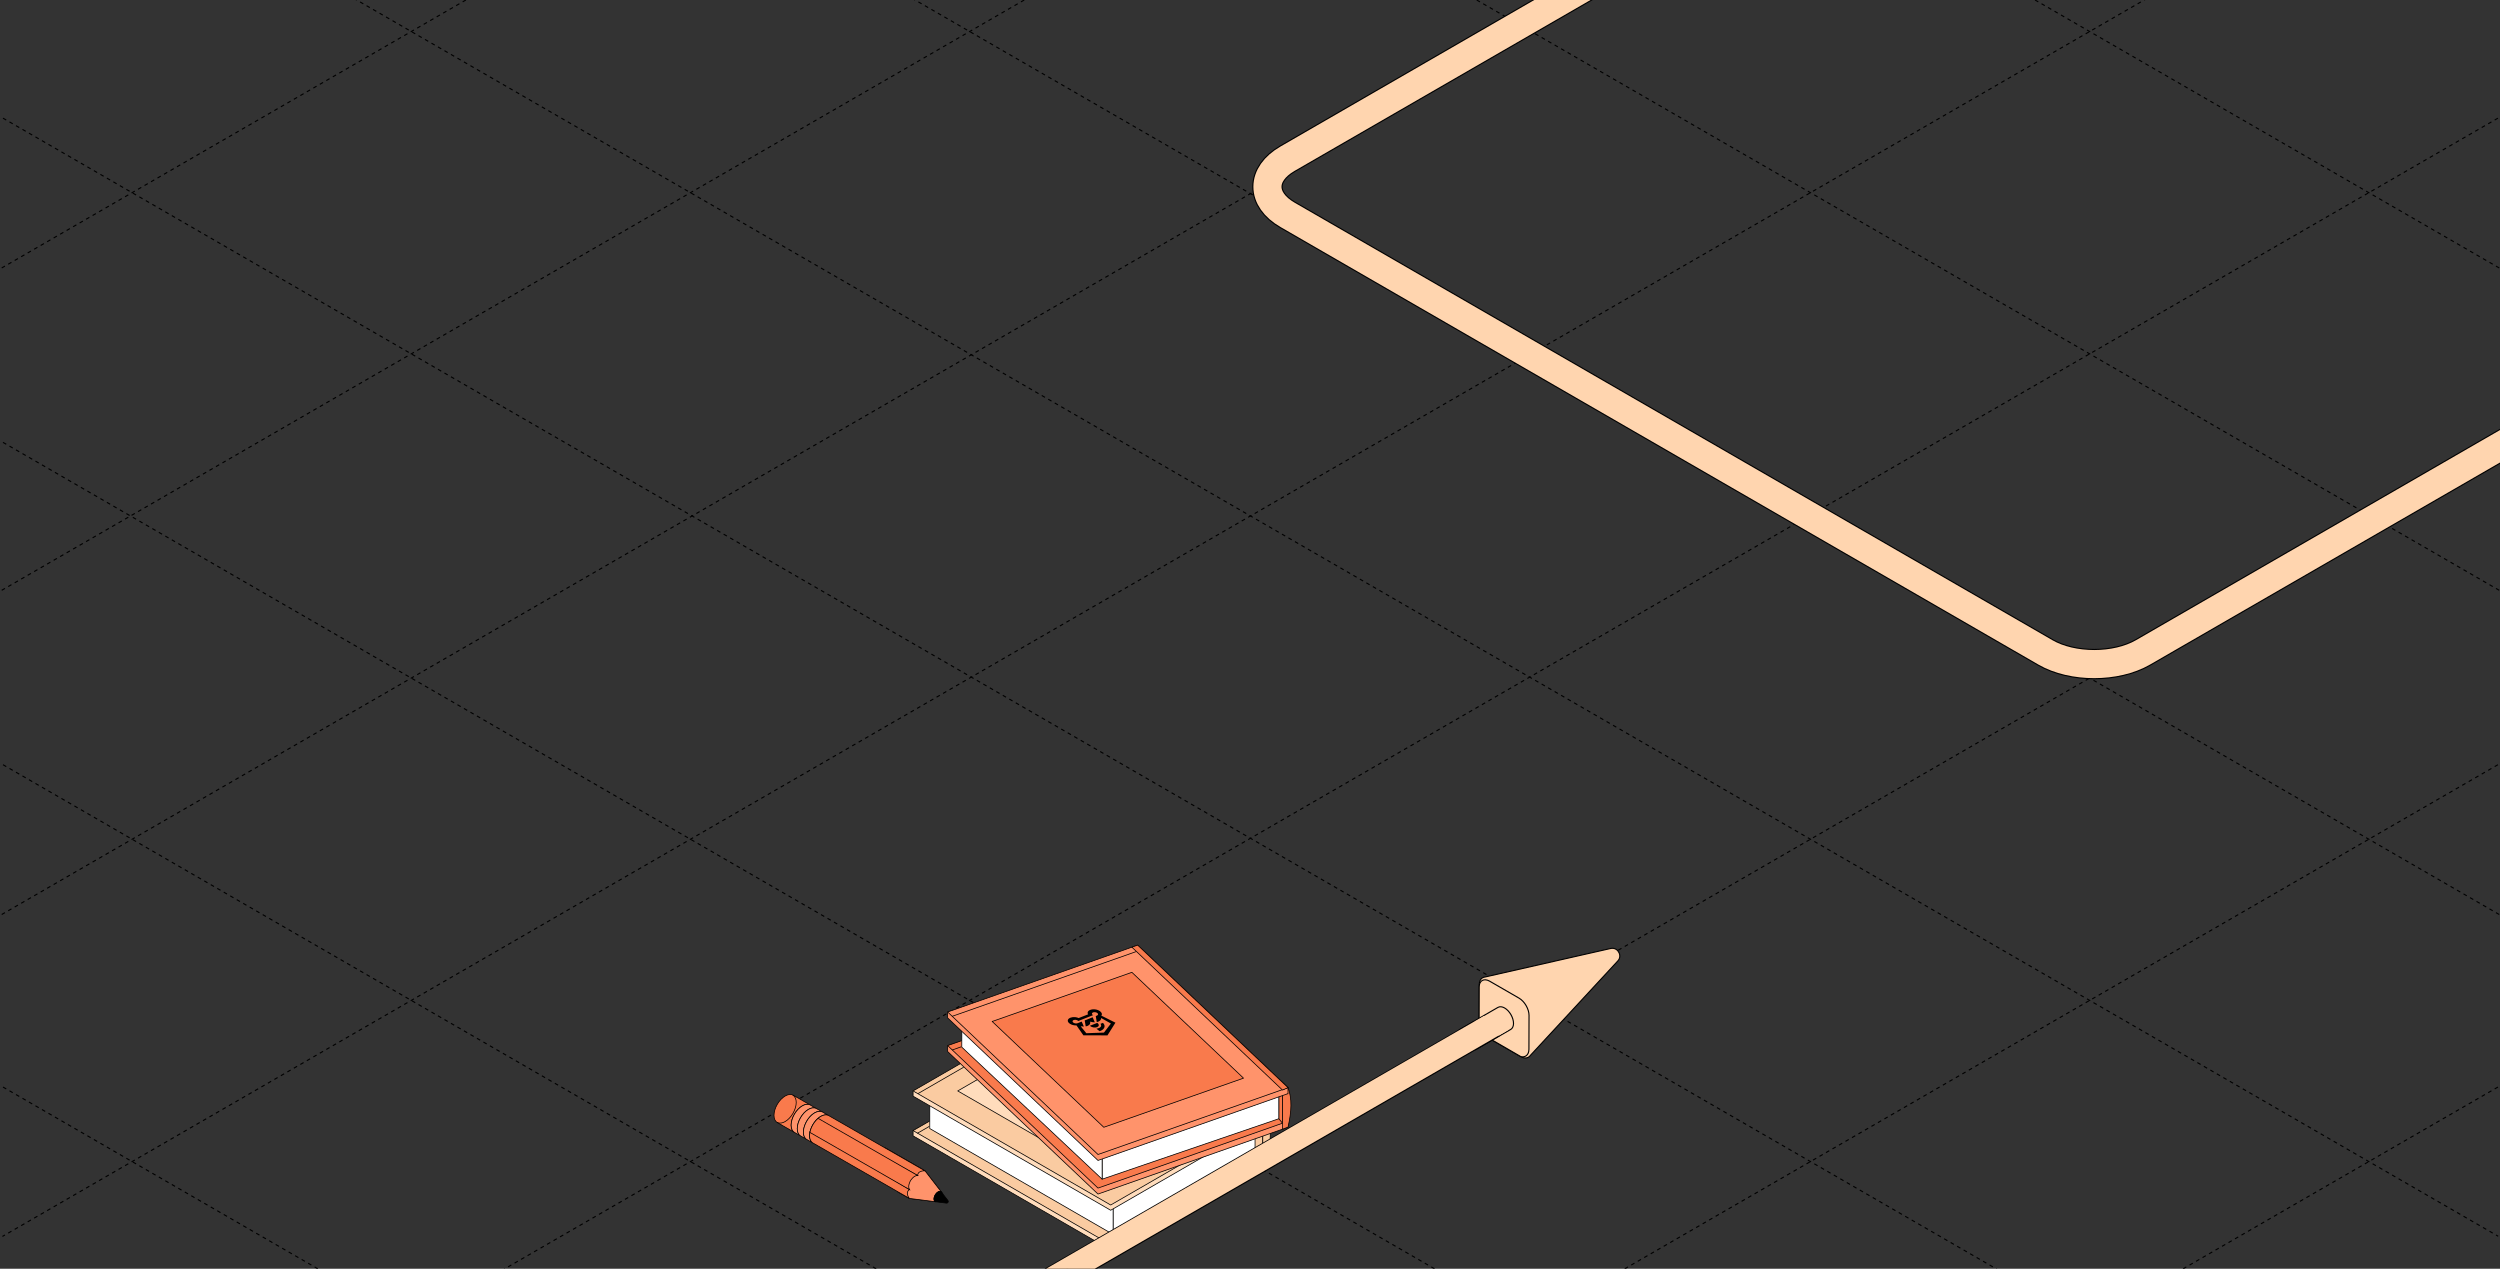 <?xml version="1.0" encoding="UTF-8"?> <svg xmlns="http://www.w3.org/2000/svg" width="1334" height="677" viewBox="0 0 1334 677" fill="none"><rect x="0" y="0" width="1334" height="677" fill="#333333" stroke="none"/><g clip-path="url(#clip0_7749_51837)"><path d="M-182 646.059L1477.5 1604.06" stroke="black" stroke-width="0.6" stroke-linejoin="round" stroke-dasharray="2 2"></path><path d="M-182 474.059L1477.5 1432.06" stroke="black" stroke-width="0.6" stroke-linejoin="round" stroke-dasharray="2 2"></path><path d="M-182 302.059L1477.5 1260.06" stroke="black" stroke-width="0.6" stroke-linejoin="round" stroke-dasharray="2 2"></path><path d="M-182 130.059L1477.5 1088.06" stroke="black" stroke-width="0.6" stroke-linejoin="round" stroke-dasharray="2 2"></path><path d="M-182 -42.941L1477.5 915.059" stroke="black" stroke-width="0.6" stroke-linejoin="round" stroke-dasharray="2 2"></path><path d="M-182 -214.941L1477.5 743.059" stroke="black" stroke-width="0.6" stroke-linejoin="round" stroke-dasharray="2 2"></path><path d="M-182 -559.941L1477.5 398.059" stroke="black" stroke-width="0.6" stroke-linejoin="round" stroke-dasharray="2 2"></path><path d="M-182 -731.941L1477.5 226.059" stroke="black" stroke-width="0.6" stroke-linejoin="round" stroke-dasharray="2 2"></path><path d="M1516.5 646.059L-143 1604.06" stroke="black" stroke-width="0.6" stroke-linejoin="round" stroke-dasharray="2 2"></path><path d="M1516.5 474.059L-143 1432.06" stroke="black" stroke-width="0.6" stroke-linejoin="round" stroke-dasharray="2 2"></path><path d="M1516.5 302.059L-143 1260.06" stroke="black" stroke-width="0.6" stroke-linejoin="round" stroke-dasharray="2 2"></path><path d="M1516.5 130.059L-143 1088.06" stroke="black" stroke-width="0.6" stroke-linejoin="round" stroke-dasharray="2 2"></path><path d="M1516.5 -42.941L-143 915.059" stroke="black" stroke-width="0.6" stroke-linejoin="round" stroke-dasharray="2 2"></path><path d="M1516.5 -214.941L-143 743.059" stroke="black" stroke-width="0.6" stroke-linejoin="round" stroke-dasharray="2 2"></path><path d="M-182 -386.941L1477.5 571.059" stroke="black" stroke-width="0.6" stroke-linejoin="round" stroke-dasharray="2 2"></path><path d="M1516.5 -386.941L-143 571.059" stroke="black" stroke-width="0.6" stroke-linejoin="round" stroke-dasharray="2 2"></path><path d="M1516.5 -559.941L-143 398.059" stroke="black" stroke-width="0.6" stroke-linejoin="round" stroke-dasharray="2 2"></path><path d="M1516.5 -731.941L-143 226.059" stroke="black" stroke-width="0.6" stroke-linejoin="round" stroke-dasharray="2 2"></path><path d="M1885.49 354.13L2093.02 234.313C2107.37 226.028 2107.37 212.597 2093.02 204.313L1768.78 17.113C1754.43 8.828 1731.17 8.828 1716.82 17.113L1143.45 348.148C1129.1 356.432 1105.84 356.432 1091.49 348.148L687.073 114.659C672.725 106.375 672.725 92.944 687.073 84.659L1026.93 -111.558C1041.28 -119.843 1041.28 -133.274 1026.93 -141.558L558.801 -411.834C544.452 -420.118 521.188 -420.118 506.839 -411.834L157.992 -210.427" stroke="black" stroke-width="16.2"></path><path d="M1885.49 354.13L2093.02 234.313C2107.37 226.028 2107.37 212.597 2093.02 204.313L1768.78 17.113C1754.43 8.828 1731.17 8.828 1716.82 17.113L1143.45 348.148C1129.1 356.432 1105.84 356.432 1091.49 348.148L687.073 114.659C672.725 106.375 672.725 92.944 687.073 84.659L1026.93 -111.558C1041.28 -119.843 1041.28 -133.274 1026.93 -141.558L558.801 -411.834C544.452 -420.118 521.188 -420.118 506.839 -411.834L157.992 -210.427" stroke="#FFD5AF" stroke-width="15"></path><path d="M485.272 639.477L478.968 635.861C478.968 635.861 479.251 632.592 482 627.864C484.746 623.138 471.923 612.32 471.923 612.32L493.635 624.809L502.219 635.935C501.817 635.618 501.216 635.616 500.546 636.001C499.341 636.691 498.364 638.373 498.364 639.754C498.364 640.57 498.704 641.101 499.232 641.256L485.272 639.477Z" fill="#FF936B" stroke="black" stroke-width="0.4" stroke-miterlimit="10"></path><path d="M485.272 639.477L478.968 635.861C478.968 635.861 479.251 632.592 482 627.864C484.746 623.138 471.923 612.32 471.923 612.32L493.635 624.809L502.219 635.935C501.817 635.618 501.216 635.616 500.546 636.001C499.476 636.614 498.584 638.01 498.4 639.282C498.375 639.443 498.364 639.6 498.364 639.754C498.364 640.57 498.704 641.101 499.232 641.256L485.272 639.477Z" fill="#FF936B" stroke="black" stroke-width="0.4" stroke-miterlimit="10"></path><path d="M432.274 589.582L432.516 589.721C432.438 589.671 432.357 589.624 432.274 589.582Z" fill="#FF936B" stroke="black" stroke-width="0.4" stroke-miterlimit="10"></path><path d="M435.548 591.457L435.789 591.596C435.711 591.546 435.631 591.5 435.548 591.457Z" fill="#FF936B" stroke="black" stroke-width="0.4" stroke-miterlimit="10"></path><path d="M438.821 593.336L439.062 593.474C438.984 593.424 438.904 593.378 438.821 593.336Z" fill="#FF936B" stroke="black" stroke-width="0.4" stroke-miterlimit="10"></path><path d="M442.095 595.215L442.336 595.353C442.258 595.303 442.177 595.257 442.095 595.215Z" fill="#FF936B" stroke="black" stroke-width="0.4" stroke-miterlimit="10"></path><path d="M422.152 600.389C422.152 596.587 424.839 591.964 428.154 590.063C429.749 589.148 431.199 589.033 432.273 589.581L423.361 584.47C422.267 583.769 420.718 583.827 419 584.813C415.686 586.714 412.999 591.337 412.999 595.139C412.999 597.04 413.671 598.375 414.756 598.998L423.91 604.248C422.824 603.625 422.152 602.29 422.152 600.389Z" fill="#F97A4C" stroke="black" stroke-width="0.4" stroke-miterlimit="10"></path><path d="M425.875 604.622C425.586 603.982 425.426 603.192 425.426 602.266C425.426 598.464 428.113 593.841 431.427 591.94C432.234 591.477 433.003 591.22 433.706 591.148C434.393 591.078 435.015 591.187 435.547 591.459L432.515 589.72L432.274 589.581C431.199 589.032 429.75 589.147 428.154 590.063C424.84 591.964 422.153 596.587 422.153 600.389C422.153 602.289 422.824 603.625 423.911 604.248L427.184 606.125C426.626 605.806 426.179 605.298 425.875 604.622Z" fill="#FF936B" stroke="black" stroke-width="0.4" stroke-miterlimit="10"></path><path d="M429.148 606.501C428.859 605.861 428.699 605.07 428.699 604.145C428.699 603.922 428.71 603.696 428.728 603.469C428.999 600.038 431.27 596.131 434.126 594.182C434.315 594.052 434.506 593.93 434.7 593.819C435.507 593.356 436.276 593.099 436.979 593.027C437.666 592.957 438.289 593.066 438.82 593.337L435.788 591.598L435.547 591.46C435.016 591.188 434.393 591.08 433.706 591.15C433.003 591.222 432.234 591.479 431.427 591.941C428.113 593.842 425.426 598.465 425.426 602.267C425.426 603.193 425.586 603.983 425.875 604.624C426.179 605.298 426.626 605.807 427.184 606.127L430.457 608.004C429.9 607.685 429.452 607.176 429.148 606.501Z" fill="#FF936B" stroke="black" stroke-width="0.4" stroke-miterlimit="10"></path><path d="M432.421 608.376C432.133 607.736 431.972 606.945 431.972 606.02C431.972 605.797 431.984 605.571 432.001 605.344C432.273 601.913 434.544 598.006 437.399 596.057C437.588 595.928 437.779 595.805 437.974 595.694C438.78 595.231 439.55 594.974 440.252 594.902C440.94 594.832 441.562 594.941 442.094 595.212L439.061 593.473L438.82 593.335C438.289 593.063 437.666 592.955 436.979 593.025C436.276 593.097 435.507 593.354 434.7 593.816C434.506 593.928 434.315 594.05 434.126 594.179C431.27 596.128 428.999 600.035 428.728 603.466C428.71 603.694 428.699 603.92 428.699 604.142C428.699 605.068 428.859 605.858 429.148 606.499C429.452 607.174 429.899 607.682 430.457 608.002L433.73 609.879C433.173 609.56 432.726 609.051 432.421 608.376Z" fill="#FF936B" stroke="black" stroke-width="0.4" stroke-miterlimit="10"></path><path d="M490.726 625.36C492.175 624.549 493.528 624.756 493.633 624.809L493.329 624.635L442.336 595.352L442.095 595.214C441.564 594.942 440.941 594.834 440.254 594.903C439.551 594.975 438.782 595.233 437.975 595.695C437.781 595.807 437.589 595.929 437.4 596.058C436.685 596.546 436.007 597.157 435.388 597.852L489.633 627.24C489.633 627.24 489.648 625.963 490.726 625.36Z" fill="#F97A4C" stroke="black" stroke-width="0.4" stroke-miterlimit="10"></path><path d="M484.182 636.624C484.179 635.378 485.273 634.747 485.273 634.747L432.563 602.719C432.268 603.599 432.074 604.486 432.006 605.345C431.989 605.572 431.977 605.798 431.977 606.02C431.977 606.946 432.138 607.736 432.426 608.377C432.731 609.052 433.178 609.56 433.735 609.88L484.848 639.232L485.273 639.476C485.131 639.394 484.186 638.277 484.182 636.624Z" fill="#F97A4C" stroke="black" stroke-width="0.4" stroke-miterlimit="10"></path><path d="M485.817 630.052C485.817 630.052 487.458 627.215 489.633 627.241L436.52 596.742C436.127 597.08 435.747 597.45 435.388 597.853C434.77 598.546 434.211 599.324 433.732 600.148C433.253 600.972 432.855 601.842 432.56 602.72C432.388 603.23 432.256 603.741 432.158 604.249L485.27 634.748C484.181 632.886 485.817 630.052 485.817 630.052Z" fill="#F97A4C" stroke="black" stroke-width="0.4" stroke-miterlimit="10"></path><path d="M498.362 639.753C498.361 639.599 498.372 639.442 498.397 639.281C498.581 638.009 499.473 636.613 500.543 636C501.214 635.615 501.814 635.617 502.216 635.934L502.543 636.359L505.817 640.603C506.054 640.912 506.045 641.279 505.881 641.561L505.88 641.563C505.716 641.845 505.398 642.039 505.014 641.991L499.611 641.302L499.237 641.257C499.235 641.255 499.231 641.256 499.229 641.255C498.702 641.1 498.362 640.57 498.362 639.753Z" fill="black" stroke="black" stroke-width="0.4" stroke-miterlimit="10"></path><path d="M502.212 635.934C502.345 636.041 502.456 636.181 502.539 636.358L502.212 635.934Z" fill="#FF936B" stroke="black" stroke-width="0.4" stroke-miterlimit="10"></path><path d="M499.235 641.258L499.609 641.303C499.477 641.307 499.352 641.291 499.235 641.258Z" fill="#FF936B" stroke="black" stroke-width="0.4" stroke-miterlimit="10"></path><path d="M414.733 598.9C417.055 600.229 420.816 598.068 423.133 594.073C425.449 590.079 425.445 585.763 423.122 584.434" stroke="black" stroke-width="0.4" stroke-miterlimit="10" stroke-linecap="round"></path><path d="M655.986 622.025L574.378 574.906L517.039 608.011L598.651 655.13L655.986 622.025Z" fill="#F97A4C" stroke="black" stroke-width="0.4" stroke-miterlimit="10" stroke-linecap="round" stroke-linejoin="round"></path><path d="M661.734 596.133H673.821V617.31H661.734V596.133Z" fill="#FACBA1" stroke="black" stroke-width="0.4" stroke-miterlimit="10" stroke-linecap="round" stroke-linejoin="round"></path><path d="M673.821 620.114L592.658 666.974L487.219 606.099V603.293L568.382 559.234L673.821 617.308V620.114Z" fill="#FFDCBC" stroke="black" stroke-width="0.4" stroke-miterlimit="10" stroke-linecap="round" stroke-linejoin="round"></path><path d="M673.821 617.305L592.658 664.165L487.219 603.29L568.382 556.43L673.821 617.305Z" fill="#FACBA1" stroke="black" stroke-width="0.4" stroke-miterlimit="10" stroke-linecap="round" stroke-linejoin="round"></path><path d="M489.625 604.644L495.807 601.074" stroke="black" stroke-width="0.4" stroke-miterlimit="10" stroke-linecap="round" stroke-linejoin="round"></path><path d="M496.125 602.203L594.021 658.743V638.193L496.125 581.652V602.203Z" fill="white" stroke="black" stroke-width="0.4" stroke-miterlimit="10" stroke-linecap="round" stroke-linejoin="round"></path><path d="M594.023 658.745L669.696 615.01V593.863L594.023 637.598V658.745Z" fill="white" stroke="black" stroke-width="0.4" stroke-miterlimit="10" stroke-linecap="round" stroke-linejoin="round"></path><path d="M673.821 598.934L592.658 645.798L487.219 584.919V582.117L568.382 538.059L673.821 596.132V598.934Z" fill="#FFDCBC" stroke="black" stroke-width="0.4" stroke-miterlimit="10" stroke-linecap="round" stroke-linejoin="round"></path><path d="M673.821 596.133L592.658 642.994L487.219 582.118L568.382 535.254L673.821 596.133Z" fill="#FACBA1" stroke="black" stroke-width="0.4" stroke-miterlimit="10" stroke-linecap="round" stroke-linejoin="round"></path><path d="M489.859 583.524L514.079 569.539" stroke="black" stroke-width="0.4" stroke-miterlimit="10" stroke-linecap="round" stroke-linejoin="round"></path><path d="M649.994 596.131L568.386 549.012L511.047 582.12L592.655 629.235L649.994 596.131Z" fill="#FFDCBC" stroke="black" stroke-width="0.4" stroke-miterlimit="10" stroke-linecap="round" stroke-linejoin="round"></path><path d="M676.25 618.71L673.82 620.113V596.133L676.25 594.73C678.253 601.137 678.428 608.992 676.25 618.71Z" fill="#FACBA1" stroke="black" stroke-width="0.4" stroke-miterlimit="10" stroke-linecap="round" stroke-linejoin="round"></path><path d="M568.383 535.255L673.822 596.133L676.251 594.73L570.812 533.852L568.383 535.255Z" fill="#F97A4C" stroke="black" stroke-width="0.4" stroke-miterlimit="10" stroke-linecap="round" stroke-linejoin="round"></path><path d="M585.888 637.147L687.274 601.491V598.308L607.05 525.445L505.664 557.923V561.105L585.888 637.147Z" fill="#FF936B" stroke="black" stroke-width="0.4" stroke-miterlimit="10" stroke-linecap="round" stroke-linejoin="round"></path><path d="M585.888 633.963L687.274 598.307L607.05 522.266L505.664 557.922L585.888 633.963Z" fill="#F97A4C" stroke="black" stroke-width="0.4" stroke-miterlimit="10" stroke-linecap="round" stroke-linejoin="round"></path><path d="M512.803 558.617L508.281 560.207" stroke="black" stroke-width="0.4" stroke-miterlimit="10" stroke-linecap="round" stroke-linejoin="round"></path><path d="M682.375 583.504H684.344V599.344L682.375 596.96V583.504Z" fill="#F97A4C" stroke="black" stroke-width="0.4" stroke-miterlimit="10" stroke-linecap="round" stroke-linejoin="round"></path><path d="M588.094 629.214L682.374 596.958V576.297L588.094 607.436V629.214Z" fill="white" stroke="black" stroke-width="0.4" stroke-miterlimit="10" stroke-linecap="round" stroke-linejoin="round"></path><path d="M513.211 558.763L588.093 629.216V607.438L513.276 537.348L513.211 558.763Z" fill="white" stroke="black" stroke-width="0.4" stroke-miterlimit="10" stroke-linecap="round" stroke-linejoin="round"></path><path d="M684.344 602.522L687.279 601.458C689.226 593.199 689.507 585.994 687.279 580.367L684.344 581.664V602.522Z" fill="#F97A4C" stroke="black" stroke-width="0.4" stroke-miterlimit="10" stroke-linecap="round" stroke-linejoin="round"></path><path d="M585.888 619.209L687.274 583.553V580.371L607.05 507.508L505.664 539.985V543.164L585.888 619.209Z" fill="#FF936B" stroke="black" stroke-width="0.4" stroke-miterlimit="10" stroke-linecap="round" stroke-linejoin="round"></path><path d="M505.664 539.988L585.888 616.033L684.149 581.48L687.29 580.366L607.066 504.32L603.974 505.411L505.664 539.988Z" fill="#FF936B" stroke="black" stroke-width="0.4" stroke-miterlimit="10" stroke-linecap="round" stroke-linejoin="round"></path><path d="M606.078 507.836L604.046 508.553L508.211 542.259" stroke="black" stroke-width="0.4" stroke-miterlimit="10" stroke-linecap="round" stroke-linejoin="round"></path><path d="M663.537 575.301L603.969 518.836L529.422 545.055L588.985 601.516L663.537 575.301Z" fill="#F97A4C" stroke="black" stroke-width="0.4" stroke-miterlimit="10" stroke-linecap="round" stroke-linejoin="round"></path><path d="M585.034 548.904L586.76 550.276C587.931 549.879 588.818 549.229 589.192 548.467C589.635 547.586 589.408 546.663 588.542 545.789L587.218 546.311C588.223 547.621 587.068 548.642 585.034 548.904Z" fill="black"></path><path d="M585.296 548.125C585.331 548.111 585.366 548.1 585.399 548.087C585.431 548.074 585.465 548.061 585.499 548.045C586.366 547.658 586.758 546.812 585.573 545.87L585.492 545.806L581.531 547.367L581.612 547.432C582.796 548.373 584.349 548.452 585.292 548.126L585.296 548.125Z" fill="black"></path><path d="M579.339 547.69C579.606 547.642 579.859 547.577 580.095 547.495L580.102 547.492C580.16 547.472 580.216 547.452 580.268 547.431C580.321 547.41 580.376 547.388 580.427 547.364L580.431 547.362C581.525 546.875 581.98 546.078 581.686 545.223L581.852 545.158C582.543 545.389 583.297 545.511 584.031 545.509L584.195 545.509L583.03 542.813L578.791 544.484L579.339 547.69Z" fill="black"></path><path d="M587.676 541.941C588.263 541.262 587.984 540.394 587.03 539.636C586.401 539.136 585.5 538.773 584.526 538.627C583.552 538.482 582.584 538.566 581.836 538.861L581.581 538.961C581.398 539.041 581.231 539.133 581.083 539.234C580.315 539.74 580.146 540.55 580.598 541.258L575.578 543.237C575.027 542.977 574.386 542.805 573.733 542.741C572.861 542.649 572.013 542.74 571.34 542.998L571.085 543.099C570.442 543.352 570.002 543.744 569.839 544.211C569.676 544.677 569.8 545.19 570.189 545.665C570.578 546.139 571.21 546.547 571.979 546.82C572.749 547.093 573.61 547.215 574.421 547.167L578.08 552.441L590.939 552.483L595.196 545.704L587.676 541.941ZM589.064 550.99L579.665 551.322L576.688 547.681L576.824 547.627C577.274 547.722 577.736 547.773 578.189 547.775L578.339 547.777L577.194 545.122L575.013 545.982C574.679 546.114 574.247 546.151 573.811 546.086C573.376 546.021 572.973 545.859 572.692 545.635C572.411 545.412 572.274 545.145 572.311 544.893C572.349 544.642 572.558 544.427 572.892 544.295C572.917 544.285 572.943 544.277 572.967 544.269C573.199 544.187 573.476 544.149 573.768 544.158C574.059 544.168 574.354 544.225 574.62 544.323C574.845 544.404 575.044 544.512 575.203 544.639C575.249 544.676 575.292 544.714 575.331 544.754L575.389 544.8L583.259 541.698C583.179 541.652 583.105 541.602 583.039 541.55C582.802 541.361 582.667 541.139 582.657 540.922C582.647 540.705 582.762 540.505 582.983 540.353C583.129 540.251 583.319 540.174 583.538 540.128C583.757 540.083 584 540.07 584.247 540.09C584.494 540.11 584.74 540.164 584.965 540.246C585.19 540.328 585.389 540.436 585.547 540.564C585.829 540.787 585.967 541.053 585.932 541.304C585.897 541.556 585.691 541.772 585.359 541.905L584.695 542.167L585.236 545.38C585.454 545.335 585.662 545.279 585.858 545.211L585.864 545.209C585.922 545.189 585.977 545.168 586.029 545.147C586.08 545.127 586.135 545.105 586.192 545.08C587.111 544.669 587.589 544.027 587.525 543.317L587.658 543.265L592.784 546.149L589.064 550.99Z" fill="black"></path><path d="M603.969 505.411L684.144 581.48L684.345 581.659L687.284 580.366L607.06 504.32L603.969 505.411Z" fill="#F97A4C" stroke="black" stroke-width="0.4" stroke-miterlimit="10" stroke-linecap="round" stroke-linejoin="round"></path><path d="M789.344 544.647C789.344 546.409 789.953 548.356 790.937 550.091C791.948 551.813 793.33 553.313 794.854 554.193L811.485 563.794C813.658 565.048 815.53 564.657 816.618 563.157L863.287 512.742C864.619 511.309 864.584 509.432 863.734 508.061C862.972 506.638 861.365 505.668 859.456 506.106L792.461 521.314C790.616 521.507 789.344 522.932 789.344 525.442V544.645V544.647Z" fill="#FFD5AF" stroke="black" stroke-width="0.6" stroke-miterlimit="10"></path><path d="M794.857 554.195C791.55 552.238 789.232 547.84 789.242 544.469L789.293 526.571C789.304 523.199 791.935 521.86 794.87 523.552L810.581 532.624C813.517 534.319 815.896 538.442 815.888 541.816L815.837 559.869C815.827 563.24 813.543 564.374 811.487 563.797L794.857 554.195Z" fill="#FFD5AF" stroke="black" stroke-width="0.6" stroke-miterlimit="10"></path><path fill-rule="evenodd" clip-rule="evenodd" d="M807.313 546.077C807.313 547.486 806.836 548.492 806.06 548.992H806.07L787.263 559.85L778.836 549.716L799.382 537.854L799.384 537.862C800.221 537.322 801.407 537.367 802.723 538.127C805.258 539.59 807.313 543.15 807.313 546.077Z" fill="#FFD5AF"></path><path fill-rule="evenodd" clip-rule="evenodd" d="M799.928 537.607C800.702 537.368 801.67 537.519 802.721 538.126C805.256 539.589 807.311 543.149 807.311 546.076C807.311 547.179 807.019 548.035 806.519 548.595C806.384 548.747 806.233 548.877 806.069 548.985C806.068 548.985 806.067 548.986 806.066 548.987C806.063 548.988 806.061 548.99 806.058 548.991H806.069L787.262 559.849L778.834 549.715L799.381 537.853L799.383 537.861C799.383 537.861 799.384 537.86 799.385 537.86C799.391 537.856 799.397 537.852 799.403 537.848C799.566 537.746 799.741 537.665 799.928 537.607ZM799.154 537.297C800.236 536.659 801.634 536.805 803.021 537.606C804.401 538.403 805.617 539.746 806.486 541.252C807.356 542.758 807.911 544.482 807.911 546.076C807.911 547.562 807.42 548.774 806.47 549.438C806.439 549.465 806.405 549.49 806.369 549.511L787.562 560.369C787.309 560.515 786.987 560.458 786.801 560.233L778.373 550.099C778.26 549.963 778.213 549.784 778.244 549.61C778.275 549.435 778.381 549.284 778.534 549.196L799.081 537.333C799.105 537.319 799.129 537.307 799.154 537.297Z" fill="black"></path><path fill-rule="evenodd" clip-rule="evenodd" d="M786.267 544.822L-6.005 1002.24L8.024 1010.34L800.297 552.922L786.267 544.822Z" fill="black"></path><path fill-rule="evenodd" clip-rule="evenodd" d="M791.791 542.125L-5.897 1002.67L7.094 1010.17L804.781 549.625L791.791 542.125Z" fill="#FFD5AF"></path></g><defs><clipPath id="clip0_7749_51837"><rect width="1334" height="677" rx="24" fill="white"></rect></clipPath></defs></svg> 